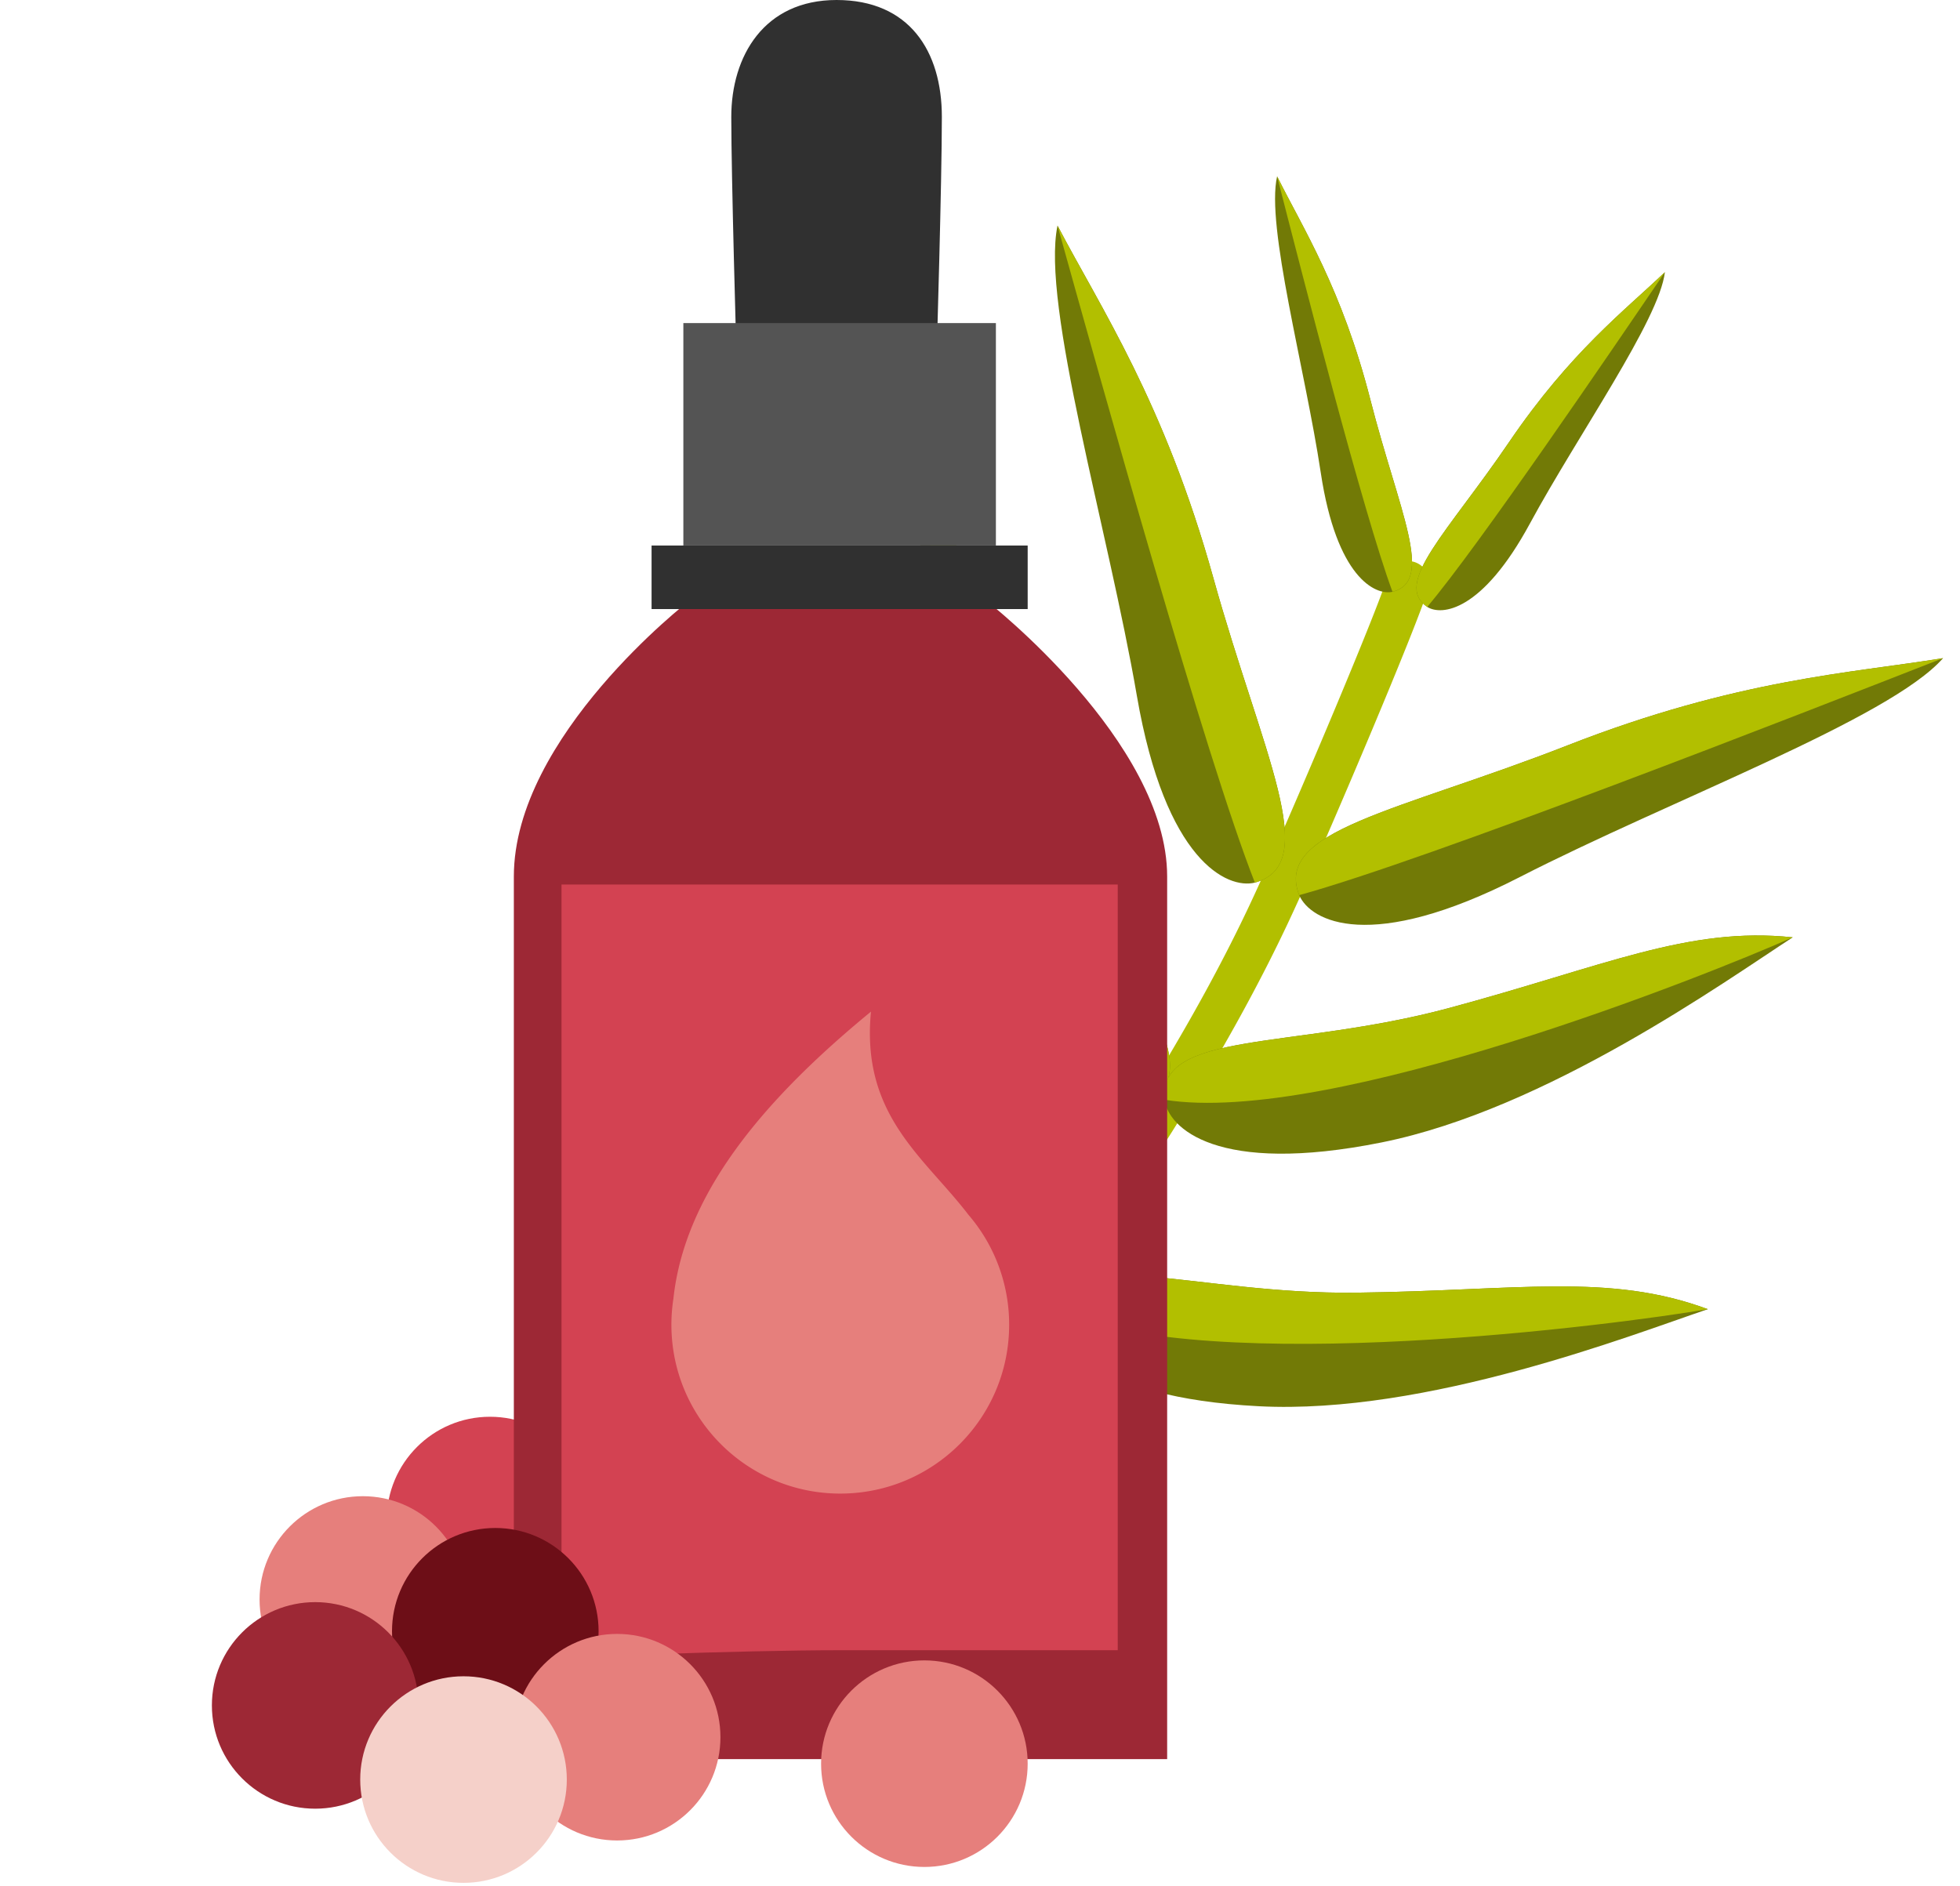 <svg width="320" height="308" viewBox="0 0 320 308" fill="none" xmlns="http://www.w3.org/2000/svg"><g clip-path="url(#clip0_9039_5462)"><path d="M80 265.074c9.314 0 16.865-7.551 16.865-16.865 0-9.314-7.551-16.865-16.865-16.865-9.315 0-16.865 7.551-16.865 16.865 0 9.314 7.55 16.865 16.865 16.865z" fill="#D34252"/><path d="M233.213 96.02a3.46 3.46 0 00-6.625-1.996l6.625 1.997zm-72.426 131.868c33.979-43.378 47.133-71.898 51.314-81.114l-6.301-2.859c-4.008 8.837-16.894 36.856-50.46 79.707l5.447 4.266zm51.314-81.114c2.578-5.686 7.363-16.748 11.732-27.154 4.325-10.302 8.378-20.275 9.38-23.6l-6.625-1.996c-.869 2.886-4.732 12.432-9.135 22.918-4.358 10.381-9.114 21.375-11.653 26.973l6.301 2.859z" fill="#B2BF00"/><path d="M161.599 154.662c11.199 25.083 22.144 27.013 26.217 24.842 9.902-5.68-5.508-21.766-14.667-46.424-9.16-24.657-11.76-39.618-23.153-52.525.558 13.14.405 49.023 11.603 74.107z" fill="#727A06"/><path d="M225.573 186.548c-26.931 5.41-34.848-2.391-35.439-6.968-1.109-11.363 20.931-8.127 46.334-14.951 25.403-6.824 39.102-13.375 56.223-11.57-11.032 7.159-40.187 28.079-67.118 33.489zM205.517 229.626c-27.432-1.42-33.173-10.937-32.614-15.517 1.736-11.284 22.291-2.697 48.593-3.027 26.301-.328 41.195-3.288 57.337 2.695-12.46 4.209-45.882 17.268-73.316 15.849zM185.604 113.58c4.663 27.071 14.793 31.643 19.276 30.545 10.997-3.062 1.225-20.99-6.776-49.734-8.002-28.746-18.484-44.232-25.448-57.555-2.701 12.872 8.284 49.674 12.948 76.744z" fill="#727A06"/><path d="M248.112 143.225c-24.442 12.537-34.182 7.186-35.998 2.943-4.161-10.631 16.043-13.591 43.828-24.464 27.786-10.874 46.463-11.799 61.297-14.237-8.666 9.893-44.685 23.222-69.127 35.758zM215.636 77.191c2.573 17.072 8.879 20.078 11.71 19.447 6.951-1.779 1.046-13.173-3.603-31.34-4.651-18.168-11.033-28.037-15.234-36.5-1.866 8.052 4.553 31.322 7.127 48.393z" fill="#727A06"/><path d="M249.79 85.473c-7.825 14.457-14.444 15.11-16.775 13.63-5.65-3.842 3.322-12.136 13.361-26.903 10.039-14.766 18.946-21.54 25.445-27.762-.932 7.816-14.205 26.579-22.031 41.035z" fill="#727A06"/><path d="M198.104 94.391c-8.002-28.744-18.484-44.23-25.448-57.553 6.958 24.995 24.239 87.067 32.224 107.288 10.998-3.061 1.226-20.989-6.776-49.735z" fill="#B2BF00"/><path d="M255.942 121.706c27.786-10.874 46.463-11.799 61.298-14.236-24.162 9.455-84.164 32.935-105.126 38.701-4.16-10.632 16.042-13.592 43.828-24.465zM223.741 65.294c-4.65-18.168-11.033-28.037-15.233-36.5 4.043 15.798 14.085 55.03 18.837 67.84 6.95-1.78 1.046-13.173-3.604-31.34z" fill="#B2BF00"/><path d="M246.376 72.2c10.039-14.766 18.946-21.54 25.445-27.76-8.729 12.84-30.409 44.726-38.806 54.663-5.65-3.84 3.322-12.136 13.361-26.902zM173.147 133.082c-9.16-24.657-11.76-39.618-23.153-52.524 2.975 14.744 18.693 79.511 37.821 98.949 9.902-5.681-5.508-21.768-14.668-46.425z" fill="#B2BF00"/><path d="M236.467 164.63c25.403-6.824 39.101-13.375 56.222-11.57-13.74 6.12-75.631 30.844-102.557 26.521-1.109-11.362 20.931-8.126 46.335-14.951zM221.495 211.083c26.301-.328 41.195-3.288 57.338 2.695-14.828 2.532-80.911 11.18-105.931.331 1.736-11.283 22.291-2.696 48.593-3.026z" fill="#B2BF00"/><path d="M83.893 271.473v-74.131-54.207c0-22.919 28.564-44.973 28.564-44.973h48.667s29.432 22.919 29.432 44.973v144.111H83.893v-15.773z" fill="#9D2835"/><path d="M182.487 255.61v13.854h-44.956c-17.982 0-45.855 1.239-45.855 1.239V144.432h90.811V255.61z" fill="#D34252"/><path d="M119.393 19.087C119.393 9.201 124.714 0 136.582 0c11.867 0 17.19 8.337 17.19 19.087s-.838 38.426-.838 38.426h-32.703s-.838-28.54-.838-38.426zM106.379 89.081h61.405V99.46h-61.405V89.08z" fill="#303030"/><path d="M111.568 52.757h51.027V89.08h-51.027V52.757z" fill="#545454"/><path d="M59.244 278.047c9.314 0 16.865-7.55 16.865-16.865 0-9.314-7.551-16.865-16.865-16.865-9.314 0-16.865 7.551-16.865 16.865 0 9.315 7.55 16.865 16.865 16.865z" fill="#E67F7C"/><path d="M80.865 283.236c9.314 0 16.865-7.55 16.865-16.865 0-9.314-7.55-16.864-16.865-16.864-9.314 0-16.865 7.55-16.865 16.864 0 9.315 7.55 16.865 16.865 16.865z" fill="#6D0E17"/><path d="M100.757 300.534c9.315 0 16.865-7.551 16.865-16.865 0-9.314-7.55-16.865-16.865-16.865-9.314 0-16.864 7.551-16.864 16.865 0 9.314 7.55 16.865 16.864 16.865z" fill="#E67F7C"/><path d="M51.459 295.344c9.314 0 16.864-7.55 16.864-16.864 0-9.315-7.55-16.865-16.864-16.865-9.315 0-16.865 7.55-16.865 16.865 0 9.314 7.55 16.864 16.865 16.864z" fill="#9D2835"/><path d="M75.675 307.453c9.315 0 16.865-7.551 16.865-16.865 0-9.315-7.55-16.865-16.865-16.865-9.314 0-16.864 7.55-16.864 16.865 0 9.314 7.55 16.865 16.864 16.865z" fill="#F5D0C9"/><path d="M150.92 304.858c9.314 0 16.864-7.551 16.864-16.865 0-9.314-7.55-16.865-16.864-16.865-9.315 0-16.865 7.551-16.865 16.865 0 9.314 7.55 16.865 16.865 16.865z" fill="#E67F7C"/><path fill-rule="evenodd" clip-rule="evenodd" d="M109.94 212.092c1.796-16.851 14.209-32.091 32.261-46.903-1.318 13.448 4.938 20.516 11.166 27.55 1.625 1.836 3.248 3.668 4.734 5.612a27.464 27.464 0 016.658 17.968c0 15.228-12.344 27.571-27.571 27.571-15.227 0-27.571-12.343-27.571-27.571 0-1.437.11-2.85.323-4.227z" fill="#E67F7C"/></g><defs><clipPath id="clip0_9039_5462"><path fill="#fff" d="M0 0h320v307.892H0z"/></clipPath></defs></svg>